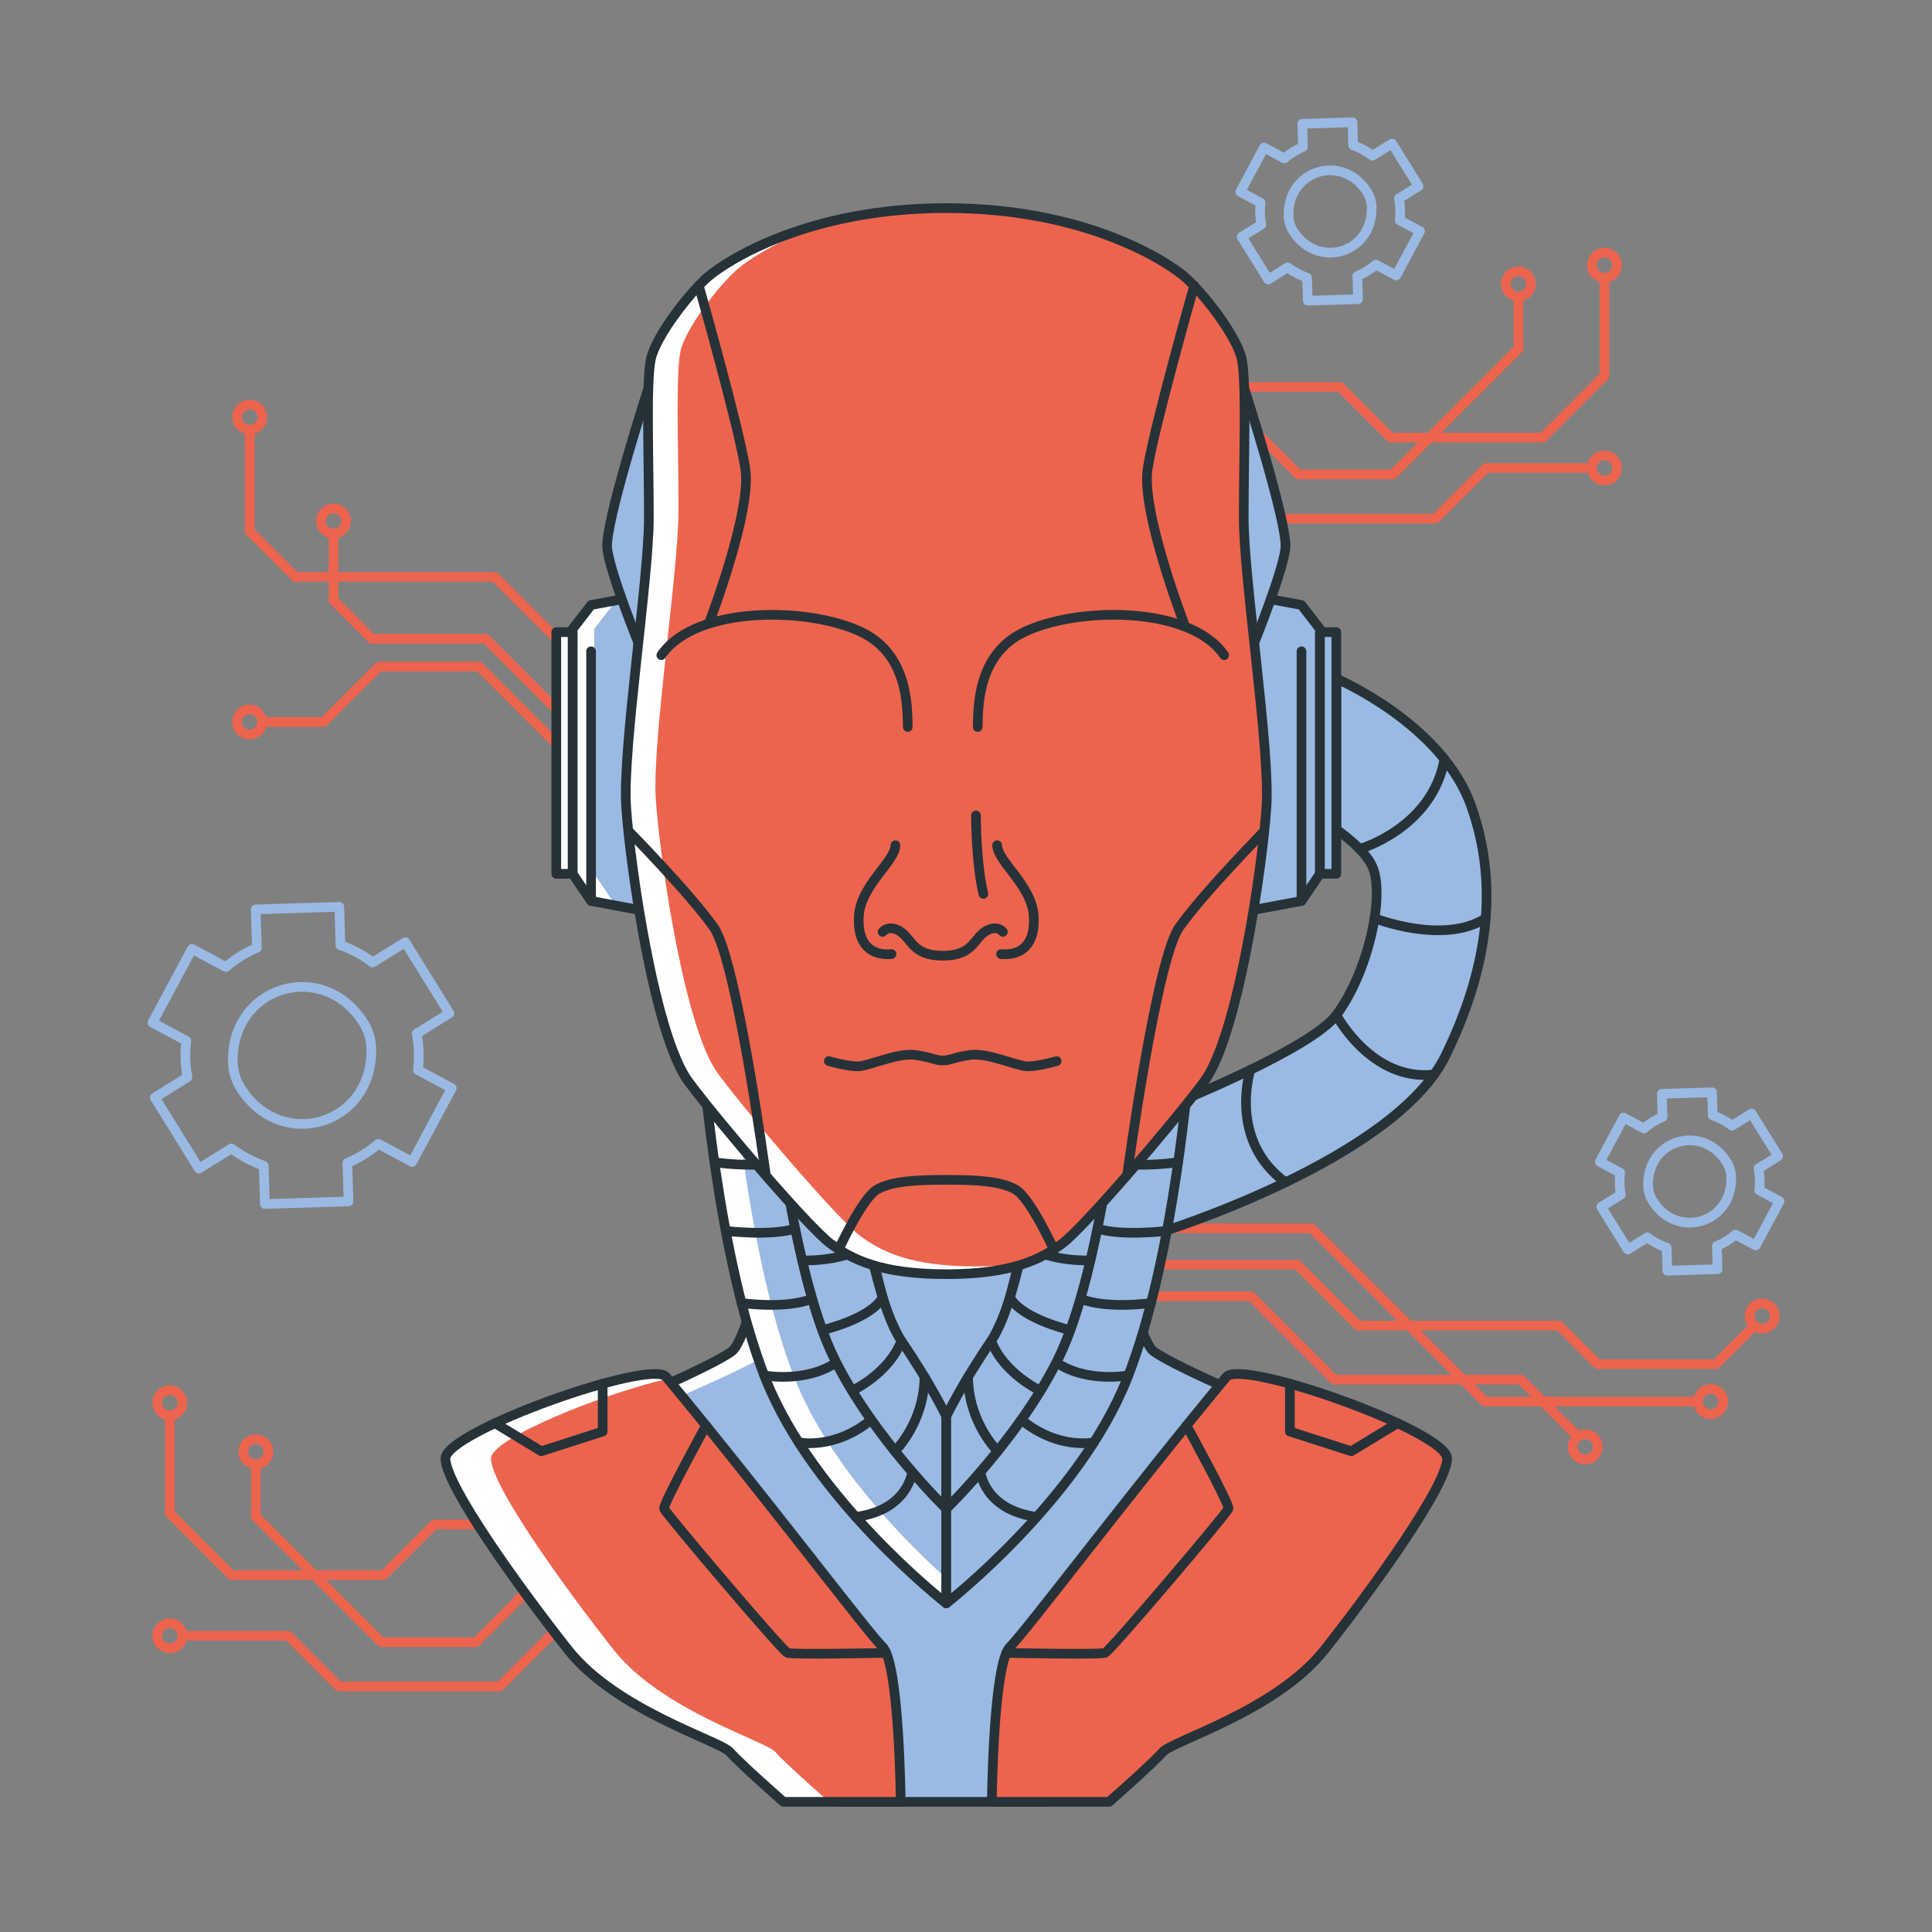 <?xml version="1.0" encoding="utf-8"?>
<!-- Generator: Adobe Illustrator 27.5.0, SVG Export Plug-In . SVG Version: 6.00 Build 0)  -->
<svg version="1.1" xmlns="http://www.w3.org/2000/svg" xmlns:xlink="http://www.w3.org/1999/xlink" x="0px" y="0px"
	 viewBox="0 0 500 500" style="enable-background:new 0 0 500 500;" xml:space="preserve">
<rect x="0" y="0" width="500" height="500" fill="#808080" stroke="none"/>
<g id="Gears">
	<g>
		<path style="fill:none;stroke:#9ABAE3;stroke-width:2.5;stroke-linecap:round;stroke-linejoin:round;stroke-miterlimit:10;" d="
			M333.262,69.187c0.75,0.565,1.555,1.081,2.402,1.535c0.854,0.458,1.723,0.842,2.608,1.149l0.185,5.956l12.995-0.404l-0.184-5.98
			l0,0c1.741-0.724,3.369-1.726,4.819-2.973l5.257,2.819l6.147-11.461l-5.256-2.819c0.235-1.898,0.17-3.811-0.189-5.661l5.082-3.154
			l-6.853-11.048l-5.089,3.152c-0.734-0.576-1.535-1.086-2.379-1.539c-0.844-0.452-1.71-0.838-2.607-1.134l-0.18-5.979
			l-12.995,0.404l0.189,5.97c-1.741,0.726-3.37,1.734-4.825,2.983c0,0,0,0,0,0l-5.256-2.819l-6.147,11.462l5.259,2.82c0,0,0,0,0,0
			c-0.24,1.901-0.176,3.816,0.181,5.669v0l-5.076,3.145l6.853,11.048L333.262,69.187z M333.473,55.742
			c-0.239-11.77,13.969-16.058,20.282-6.122c0.783,1.232,1.214,2.667,1.239,4.126c0.208,11.76-13.937,16.029-20.27,6.118
			C333.937,58.635,333.502,57.201,333.473,55.742z"/>
		<path style="fill:none;stroke:#9ABAE3;stroke-width:2.5;stroke-linecap:round;stroke-linejoin:round;stroke-miterlimit:10;" d="
			M426.315,320.222c0.75,0.565,1.555,1.081,2.402,1.535c0.854,0.458,1.723,0.842,2.607,1.149l0.185,5.956l12.995-0.404l-0.184-5.98
			c0,0,0,0,0,0c1.741-0.724,3.369-1.726,4.819-2.973l5.257,2.819l6.147-11.461l-5.256-2.819c0.235-1.899,0.17-3.811-0.189-5.661
			l5.082-3.154l-6.853-11.048l-5.089,3.152c-0.734-0.576-1.535-1.086-2.379-1.539c-0.844-0.452-1.71-0.838-2.607-1.134l-0.18-5.979
			l-12.995,0.404l0.189,5.97c-1.741,0.726-3.37,1.734-4.825,2.983h0l-5.256-2.819l-6.147,11.462l5.259,2.82c0,0,0,0,0,0
			c-0.24,1.901-0.176,3.816,0.181,5.669l0,0l-5.076,3.145l6.853,11.048L426.315,320.222z M426.525,306.777
			c-0.239-11.77,13.969-16.058,20.282-6.122c0.783,1.232,1.214,2.667,1.239,4.126c0.208,11.76-13.937,16.029-20.27,6.118
			C426.99,309.67,426.555,308.236,426.525,306.777z"/>
		<path style="fill:none;stroke:#9ABAE3;stroke-width:2.5;stroke-linecap:round;stroke-linejoin:round;stroke-miterlimit:10;" d="
			M59.905,297.21c1.249,0.941,2.589,1.8,4,2.556c1.422,0.763,2.87,1.402,4.343,1.913l0.308,9.919l21.643-0.673l-0.307-9.959l0,0
			c2.899-1.205,5.611-2.874,8.027-4.952l8.755,4.695l10.237-19.089l-8.754-4.695c0.392-3.162,0.283-6.347-0.315-9.428l8.464-5.253
			l-11.414-18.401l-8.475,5.25c-1.223-0.96-2.557-1.808-3.963-2.563c-1.406-0.753-2.847-1.396-4.342-1.889l-0.3-9.959l-21.643,0.673
			l0.315,9.942c-2.9,1.209-5.613,2.888-8.036,4.968c0,0,0,0,0,0l-8.754-4.695l-10.238,19.089l8.758,4.697c0,0,0,0,0,0
			c-0.399,3.166-0.293,6.355,0.302,9.441h0l-8.455,5.238l11.414,18.401L59.905,297.21z M60.256,274.817
			c-0.398-19.602,23.265-26.745,33.779-10.195c1.304,2.052,2.021,4.442,2.064,6.872c0.346,19.586-23.212,26.696-33.76,10.19
			C61.03,279.635,60.306,277.248,60.256,274.817z"/>
	</g>
</g>
<g id="Circuits">
	<g>
		<g>
			
				<polyline style="fill:none;stroke:#EC644E;stroke-width:2.5;stroke-linecap:round;stroke-linejoin:round;stroke-miterlimit:10;" points="
				270.834,335.482 323.738,335.482 345.293,357.037 393.614,357.037 408.119,371.543 			"/>
			<path style="fill:none;stroke:#EC644E;stroke-width:2.5;stroke-linecap:round;stroke-linejoin:round;stroke-miterlimit:10;" d="
				M413.49,374.444c0,1.797-1.456,3.253-3.253,3.253c-1.797,0-3.253-1.456-3.253-3.253c0-1.797,1.456-3.253,3.253-3.253
				C412.033,371.191,413.49,372.647,413.49,374.444z"/>
			
				<circle style="fill:none;stroke:#EC644E;stroke-width:2.5;stroke-linecap:round;stroke-linejoin:round;stroke-miterlimit:10;" cx="442.722" cy="362.718" r="3.253"/>
			<path style="fill:none;stroke:#EC644E;stroke-width:2.5;stroke-linecap:round;stroke-linejoin:round;stroke-miterlimit:10;" d="
				M459.305,340.563c0,1.796-1.456,3.253-3.253,3.253c-1.797,0-3.253-1.456-3.253-3.253c0-1.797,1.456-3.253,3.253-3.253
				C457.849,337.31,459.305,338.767,459.305,340.563z"/>
			
				<polyline style="fill:none;stroke:#EC644E;stroke-width:2.5;stroke-linecap:round;stroke-linejoin:round;stroke-miterlimit:10;" points="
				270.834,327.278 335.686,327.278 351.453,343.044 403.477,343.044 413.482,353.049 444.086,353.049 453.985,343.15 			"/>
			
				<polyline style="fill:none;stroke:#EC644E;stroke-width:2.5;stroke-linecap:round;stroke-linejoin:round;stroke-miterlimit:10;" points="
				270.834,317.902 339.477,317.902 384.293,362.718 437.79,362.718 			"/>
		</g>
		<g>
			<path style="fill:none;stroke:#EC644E;stroke-width:2.5;stroke-linecap:round;stroke-linejoin:round;stroke-miterlimit:10;" d="
				M47.2,363.039c0,1.797-1.456,3.253-3.253,3.253c-1.797,0-3.253-1.456-3.253-3.253c0-1.797,1.456-3.253,3.253-3.253
				C45.744,359.786,47.2,361.243,47.2,363.039z"/>
			<path style="fill:none;stroke:#EC644E;stroke-width:2.5;stroke-linecap:round;stroke-linejoin:round;stroke-miterlimit:10;" d="
				M69.469,375.7c0,1.797-1.456,3.253-3.253,3.253c-1.797,0-3.253-1.456-3.253-3.253c0-1.797,1.456-3.253,3.253-3.253
				C68.013,372.447,69.469,373.903,69.469,375.7z"/>
			<path style="fill:none;stroke:#EC644E;stroke-width:2.5;stroke-linecap:round;stroke-linejoin:round;stroke-miterlimit:10;" d="
				M47.2,423.336c0,1.797-1.456,3.253-3.253,3.253c-1.797,0-3.253-1.456-3.253-3.253s1.456-3.253,3.253-3.253
				C45.744,420.083,47.2,421.539,47.2,423.336z"/>
			
				<polyline style="fill:none;stroke:#EC644E;stroke-width:2.5;stroke-linecap:round;stroke-linejoin:round;stroke-miterlimit:10;" points="
				217.314,394.524 112.382,394.524 99.273,407.633 59.916,407.633 43.947,391.664 43.947,367.431 			"/>
			
				<polyline style="fill:none;stroke:#EC644E;stroke-width:2.5;stroke-linecap:round;stroke-linejoin:round;stroke-miterlimit:10;" points="
				217.314,412.578 135.571,412.578 123.137,425.013 98.74,425.013 66.216,392.489 66.216,379.747 			"/>
			
				<polyline style="fill:none;stroke:#EC644E;stroke-width:2.5;stroke-linecap:round;stroke-linejoin:round;stroke-miterlimit:10;" points="
				217.314,421.393 144.385,421.393 129.323,436.455 87.722,436.455 74.604,423.336 47.2,423.336 			"/>
		</g>
		<g>
			<path style="fill:none;stroke:#EC644E;stroke-width:2.5;stroke-linecap:round;stroke-linejoin:round;stroke-miterlimit:10;" d="
				M411.98,68.641c0,1.797,1.456,3.253,3.253,3.253s3.253-1.456,3.253-3.253s-1.456-3.253-3.253-3.253S411.98,66.844,411.98,68.641z
				"/>
			<path style="fill:none;stroke:#EC644E;stroke-width:2.5;stroke-linecap:round;stroke-linejoin:round;stroke-miterlimit:10;" d="
				M389.711,73.475c0,1.797,1.456,3.253,3.253,3.253c1.797,0,3.253-1.456,3.253-3.253c0-1.797-1.456-3.253-3.253-3.253
				C391.167,70.222,389.711,71.678,389.711,73.475z"/>
			<path style="fill:none;stroke:#EC644E;stroke-width:2.5;stroke-linecap:round;stroke-linejoin:round;stroke-miterlimit:10;" d="
				M411.98,121.111c0,1.797,1.456,3.253,3.253,3.253s3.253-1.456,3.253-3.253s-1.456-3.253-3.253-3.253
				S411.98,119.315,411.98,121.111z"/>
			
				<polyline style="fill:none;stroke:#EC644E;stroke-width:2.5;stroke-linecap:round;stroke-linejoin:round;stroke-miterlimit:10;" points="
				241.866,100.125 346.798,100.125 359.907,113.234 399.264,113.234 415.233,97.265 415.233,73.032 			"/>
			
				<polyline style="fill:none;stroke:#EC644E;stroke-width:2.5;stroke-linecap:round;stroke-linejoin:round;stroke-miterlimit:10;" points="
				241.866,110.354 323.609,110.354 336.043,122.788 360.44,122.788 392.964,90.264 392.964,77.522 			"/>
			
				<polyline style="fill:none;stroke:#EC644E;stroke-width:2.5;stroke-linecap:round;stroke-linejoin:round;stroke-miterlimit:10;" points="
				241.866,119.168 314.795,119.168 329.857,134.23 371.458,134.23 384.576,121.111 411.98,121.111 			"/>
		</g>
		<g>
			
				<circle style="fill:none;stroke:#EC644E;stroke-width:2.5;stroke-linecap:round;stroke-linejoin:round;stroke-miterlimit:10;" cx="86.319" cy="134.86" r="3.253"/>
			<path style="fill:none;stroke:#EC644E;stroke-width:2.5;stroke-linecap:round;stroke-linejoin:round;stroke-miterlimit:10;" d="
				M67.843,186.845c0,1.796-1.456,3.253-3.253,3.253c-1.796,0-3.253-1.456-3.253-3.253s1.456-3.253,3.253-3.253
				C66.386,183.592,67.843,185.049,67.843,186.845z"/>
			
				<circle style="fill:none;stroke:#EC644E;stroke-width:2.5;stroke-linecap:round;stroke-linejoin:round;stroke-miterlimit:10;" cx="64.63" cy="107.969" r="3.253"/>
			
				<polyline style="fill:none;stroke:#EC644E;stroke-width:2.5;stroke-linecap:round;stroke-linejoin:round;stroke-miterlimit:10;" points="
				200.328,188.65 149.048,188.65 125.716,165.318 96.267,165.318 86.319,155.37 86.319,137.968 			"/>
			
				<polyline style="fill:none;stroke:#EC644E;stroke-width:2.5;stroke-linecap:round;stroke-linejoin:round;stroke-miterlimit:10;" points="
				200.328,176.688 155.448,176.688 128.061,149.301 76.435,149.301 64.63,137.496 64.63,111.752 			"/>
			
				<polyline style="fill:none;stroke:#EC644E;stroke-width:2.5;stroke-linecap:round;stroke-linejoin:round;stroke-miterlimit:10;" points="
				200.328,196.497 147.988,196.497 123.996,172.505 98.11,172.505 83.77,186.845 67.843,186.845 			"/>
		</g>
	</g>
</g>
<g id="Robot_face">
	<g>
		<g>
			<path style="fill:#9ABAE3;" d="M333.154,365.961c0,0-46.699,100.355-63.12,100.355c-16.421,0-26.053,0-26.053,0
				s-9.632,0-26.053,0s-63.12-100.355-63.12-100.355s27.911-11.478,34.568-16.211c4.844-3.45,13.9-46.035,13.9-46.035h81.41
				c0,0,9.057,42.585,13.9,46.035C305.243,354.483,333.154,365.961,333.154,365.961z"/>
			<path style="fill:#FFFFFF;" d="M228.33,466.32h-10.404c-16.424,0-63.123-100.354-63.123-100.354s27.916-11.482,34.577-16.221
				c4.841-3.447,13.892-46.028,13.892-46.028h10.404c0,0-9.051,42.58-13.902,46.028c-6.651,4.739-34.567,16.221-34.567,16.221
				S211.906,466.32,228.33,466.32z"/>
			<path style="fill:none;stroke:#263238;stroke-width:2.5;stroke-linecap:round;stroke-linejoin:round;stroke-miterlimit:10;" d="
				M333.154,365.961c0,0-46.699,100.355-63.12,100.355c-16.421,0-26.053,0-26.053,0s-9.632,0-26.053,0s-63.12-100.355-63.12-100.355
				s27.911-11.478,34.568-16.211c4.844-3.45,13.9-46.035,13.9-46.035h81.41c0,0,9.057,42.585,13.9,46.035
				C305.243,354.483,333.154,365.961,333.154,365.961z"/>
		</g>
		<g>
			
				<path style="fill:#9ABAE3;stroke:#263238;stroke-width:2.5;stroke-linecap:round;stroke-linejoin:round;stroke-miterlimit:10;" d="
				M345.838,175.622c0,0,27.277,11.588,34.877,32.916c7.6,21.328,3.849,43.225-6.619,64.655
				c-13.216,27.055-74.036,45.844-74.036,45.844l4.658-33.749c0,0,34.639-13.913,41.121-22.597
				c8.155-10.926,12.544-30.456,9.442-38.156c-1.961-4.868-9.442-9.867-9.442-9.867V175.622z"/>
			<path style="fill:none;stroke:#263238;stroke-width:2.5;stroke-linecap:round;stroke-linejoin:round;stroke-miterlimit:10;" d="
				M351.87,219.726c0,0,18.738-5.361,21.953-23.229"/>
			<path style="fill:none;stroke:#263238;stroke-width:2.5;stroke-linecap:round;stroke-linejoin:round;stroke-miterlimit:10;" d="
				M355.723,237.636c0,0,17.835,7.034,28.768,0"/>
			<path style="fill:none;stroke:#263238;stroke-width:2.5;stroke-linecap:round;stroke-linejoin:round;stroke-miterlimit:10;" d="
				M345.838,262.69c0,0,9.119,17.272,25.308,15.391"/>
			<path style="fill:none;stroke:#263238;stroke-width:2.5;stroke-linecap:round;stroke-linejoin:round;stroke-miterlimit:10;" d="
				M323.59,276.883c0,0-5.836,18.196,9.096,29.104"/>
		</g>
		<g>
			
				<path style="fill:#9ABAE3;stroke:#263238;stroke-width:2.5;stroke-linecap:round;stroke-linejoin:round;stroke-miterlimit:10;" d="
				M271.87,274.455c0,0-6.358,53.378-12.617,67.278c-6.259,13.9-14.353,24.803-14.353,24.803s-8.095-10.903-14.354-24.803
				c-6.259-13.9-12.617-67.278-12.617-67.278H271.87z"/>
			<g>
				<g>
					<path style="fill:#9ABAE3;" d="M181.895,274.454c0,0,3.788,51.022,16.235,82.402c12.448,31.38,46.768,58.101,46.768,58.101
						v-24.515c0,0-20.837-20.103-30.399-41.921c-10.003-22.825-15.199-74.066-15.199-74.066H181.895z"/>
					<path style="fill:#FFFFFF;" d="M244.897,408.485v6.468c0,0-34.323-26.716-46.77-58.099
						c-12.448-31.373-16.231-82.405-16.231-82.405h7.587c0,0,3.783,51.031,16.231,82.405
						C214.469,378.932,234.056,398.702,244.897,408.485z"/>
					
						<path style="fill:none;stroke:#263238;stroke-width:2.5;stroke-linecap:round;stroke-linejoin:round;stroke-miterlimit:10;" d="
						M181.895,274.454c0,0,3.788,51.022,16.235,82.402c12.448,31.38,46.768,58.101,46.768,58.101v-24.515
						c0,0-20.837-20.103-30.399-41.921c-10.003-22.825-15.199-74.066-15.199-74.066H181.895z"/>
					
						<path style="fill:none;stroke:#263238;stroke-width:2.5;stroke-linecap:round;stroke-linejoin:round;stroke-miterlimit:10;" d="
						M236.074,380.881c0,0-1,9.904-14.596,11.693"/>
					
						<path style="fill:none;stroke:#263238;stroke-width:2.5;stroke-linecap:round;stroke-linejoin:round;stroke-miterlimit:10;" d="
						M206.683,373.264c0,0,9.146,2.078,18.779-5.816"/>
					
						<path style="fill:none;stroke:#263238;stroke-width:2.5;stroke-linecap:round;stroke-linejoin:round;stroke-miterlimit:10;" d="
						M197.774,355.944c0,0,10.569,2.07,18.66-3.323"/>
					
						<path style="fill:none;stroke:#263238;stroke-width:2.5;stroke-linecap:round;stroke-linejoin:round;stroke-miterlimit:10;" d="
						M191.913,337.222c0,0,11.44,1.655,18.271-1.111"/>
					
						<path style="fill:none;stroke:#263238;stroke-width:2.5;stroke-linecap:round;stroke-linejoin:round;stroke-miterlimit:10;" d="
						M187.814,318.556c0,0,11.857,1.441,18.046-0.63"/>
					
						<path style="fill:none;stroke:#263238;stroke-width:2.5;stroke-linecap:round;stroke-linejoin:round;stroke-miterlimit:10;" d="
						M184.888,300.77c0,0,9.343,1.525,17.915,0"/>
					
						<path style="fill:none;stroke:#263238;stroke-width:2.5;stroke-linecap:round;stroke-linejoin:round;stroke-miterlimit:10;" d="
						M182.718,283.259c0,0,9.602,1.374,17.414,0"/>
				</g>
				<g>
					
						<path style="fill:#9ABAE3;stroke:#263238;stroke-width:2.5;stroke-linecap:round;stroke-linejoin:round;stroke-miterlimit:10;" d="
						M244.899,390.442v-23.905c0,0-3.947-8.286-11.618-19.512c-8.359-12.233-13.663-55.196-15.348-72.57h-18.632
						c0,0,5.028,54.006,16.874,77.645C226.237,372.178,244.899,390.442,244.899,390.442z"/>
					
						<path style="fill:none;stroke:#263238;stroke-width:2.5;stroke-linecap:round;stroke-linejoin:round;stroke-miterlimit:10;" d="
						M231.57,375.579c0,0,7.567-7.232,7.691-19.245"/>
					
						<path style="fill:none;stroke:#263238;stroke-width:2.5;stroke-linecap:round;stroke-linejoin:round;stroke-miterlimit:10;" d="
						M220.544,359.911c0,0,9.485-4.393,12.737-12.887"/>
					
						<path style="fill:none;stroke:#263238;stroke-width:2.5;stroke-linecap:round;stroke-linejoin:round;stroke-miterlimit:10;" d="
						M212.843,344.229c0,0,11.905-2.723,15.408-8.118"/>
					
						<path style="fill:none;stroke:#263238;stroke-width:2.5;stroke-linecap:round;stroke-linejoin:round;stroke-miterlimit:10;" d="
						M207.606,326.182c0,0,9.869,0.522,16.732-3.77"/>
					
						<path style="fill:none;stroke:#263238;stroke-width:2.5;stroke-linecap:round;stroke-linejoin:round;stroke-miterlimit:10;" d="
						M203.814,307.456c0,0,11.732,1.338,17.308-0.939"/>
					
						<path style="fill:none;stroke:#263238;stroke-width:2.5;stroke-linecap:round;stroke-linejoin:round;stroke-miterlimit:10;" d="
						M200.887,288.148c0,0,8.656,2.295,17.784,0"/>
				</g>
			</g>
			<g>
				<g>
					
						<path style="fill:#9ABAE3;stroke:#263238;stroke-width:2.5;stroke-linecap:round;stroke-linejoin:round;stroke-miterlimit:10;" d="
						M307.902,274.454c0,0-3.788,51.022-16.235,82.402c-12.448,31.38-46.768,58.101-46.768,58.101v-24.515
						c0,0,20.837-20.103,30.399-41.921c10.003-22.825,15.199-74.066,15.199-74.066H307.902z"/>
					
						<path style="fill:none;stroke:#263238;stroke-width:2.5;stroke-linecap:round;stroke-linejoin:round;stroke-miterlimit:10;" d="
						M253.723,380.881c0,0,1,9.904,14.596,11.693"/>
					
						<path style="fill:none;stroke:#263238;stroke-width:2.5;stroke-linecap:round;stroke-linejoin:round;stroke-miterlimit:10;" d="
						M283.115,373.264c0,0-9.146,2.078-18.779-5.816"/>
					
						<path style="fill:none;stroke:#263238;stroke-width:2.5;stroke-linecap:round;stroke-linejoin:round;stroke-miterlimit:10;" d="
						M292.024,355.944c0,0-10.569,2.07-18.66-3.323"/>
					
						<path style="fill:none;stroke:#263238;stroke-width:2.5;stroke-linecap:round;stroke-linejoin:round;stroke-miterlimit:10;" d="
						M297.884,337.222c0,0-11.44,1.655-18.271-1.111"/>
					
						<path style="fill:none;stroke:#263238;stroke-width:2.5;stroke-linecap:round;stroke-linejoin:round;stroke-miterlimit:10;" d="
						M301.984,318.556c0,0-11.857,1.441-18.047-0.63"/>
					
						<path style="fill:none;stroke:#263238;stroke-width:2.5;stroke-linecap:round;stroke-linejoin:round;stroke-miterlimit:10;" d="
						M304.909,300.77c0,0-9.343,1.525-17.915,0"/>
					
						<path style="fill:none;stroke:#263238;stroke-width:2.5;stroke-linecap:round;stroke-linejoin:round;stroke-miterlimit:10;" d="
						M307.08,283.259c0,0-9.602,1.374-17.414,0"/>
				</g>
				<g>
					
						<path style="fill:#9ABAE3;stroke:#263238;stroke-width:2.5;stroke-linecap:round;stroke-linejoin:round;stroke-miterlimit:10;" d="
						M244.899,390.442v-23.905c0,0,3.947-8.286,11.618-19.512c8.359-12.233,13.663-55.196,15.348-72.57h18.632
						c0,0-5.028,54.006-16.874,77.645C263.56,372.178,244.899,390.442,244.899,390.442z"/>
					
						<path style="fill:none;stroke:#263238;stroke-width:2.5;stroke-linecap:round;stroke-linejoin:round;stroke-miterlimit:10;" d="
						M258.228,375.579c0,0-7.567-7.232-7.691-19.245"/>
					
						<path style="fill:none;stroke:#263238;stroke-width:2.5;stroke-linecap:round;stroke-linejoin:round;stroke-miterlimit:10;" d="
						M269.254,359.911c0,0-9.485-4.393-12.737-12.887"/>
					
						<path style="fill:none;stroke:#263238;stroke-width:2.5;stroke-linecap:round;stroke-linejoin:round;stroke-miterlimit:10;" d="
						M276.955,344.229c0,0-11.905-2.723-15.408-8.118"/>
					
						<path style="fill:none;stroke:#263238;stroke-width:2.5;stroke-linecap:round;stroke-linejoin:round;stroke-miterlimit:10;" d="
						M282.192,326.182c0,0-9.869,0.522-16.732-3.77"/>
					
						<path style="fill:none;stroke:#263238;stroke-width:2.5;stroke-linecap:round;stroke-linejoin:round;stroke-miterlimit:10;" d="
						M285.983,307.456c0,0-11.732,1.338-17.308-0.939"/>
					
						<path style="fill:none;stroke:#263238;stroke-width:2.5;stroke-linecap:round;stroke-linejoin:round;stroke-miterlimit:10;" d="
						M288.91,288.148c0,0-8.656,2.295-17.784,0"/>
				</g>
			</g>
		</g>
		<g>
			<g>
				<polygon style="fill:#9ABAE3;" points="152.971,156.582 166.208,154.1 166.208,235.644 152.971,233.161 148.193,226.147 
					148.193,162.777 				"/>
				<polygon style="fill:#FFFFFF;" points="153.787,162.776 153.787,226.143 158.556,233.161 166.204,234.594 166.204,235.642 
					152.973,233.161 148.193,226.143 148.193,162.776 152.973,156.583 166.204,154.102 166.204,155.149 158.556,156.583 				"/>
				
					<polygon style="fill:none;stroke:#263238;stroke-width:2.5;stroke-linecap:round;stroke-linejoin:round;stroke-miterlimit:10;" points="
					152.971,156.582 166.208,154.1 166.208,235.644 152.971,233.161 148.193,226.147 148.193,162.777 				"/>
			</g>
			
				<rect x="114.804" y="192.755" transform="matrix(6.123234e-17 -1 1 6.123234e-17 -48.795 340.948)" style="fill:#FFFFFF;stroke:#263238;stroke-width:2.5;stroke-linecap:round;stroke-linejoin:round;stroke-miterlimit:10;" width="62.545" height="4.233"/>
			
				<line style="fill:none;stroke:#263238;stroke-width:2.5;stroke-linecap:round;stroke-linejoin:round;stroke-miterlimit:10;" x1="152.971" y1="233.161" x2="152.971" y2="168.556"/>
		</g>
		<g>
			
				<polygon style="fill:#9ABAE3;stroke:#263238;stroke-width:2.5;stroke-linecap:round;stroke-linejoin:round;stroke-miterlimit:10;" points="
				336.827,156.582 323.59,154.1 323.59,235.644 336.827,233.161 341.604,226.147 341.604,162.777 			"/>
			
				<rect x="312.449" y="192.755" transform="matrix(6.123234e-17 -1 1 6.123234e-17 148.85 538.592)" style="fill:#9ABAE3;stroke:#263238;stroke-width:2.5;stroke-linecap:round;stroke-linejoin:round;stroke-miterlimit:10;" width="62.545" height="4.234"/>
			
				<line style="fill:none;stroke:#263238;stroke-width:2.5;stroke-linecap:round;stroke-linejoin:round;stroke-miterlimit:10;" x1="336.827" y1="233.161" x2="336.827" y2="168.556"/>
		</g>
		<g>
			
				<path style="fill:#9ABAE3;stroke:#263238;stroke-width:2.5;stroke-linecap:round;stroke-linejoin:round;stroke-miterlimit:10;" d="
				M167.74,100.607c0,0-11.33,35.12-10.594,41.372c0.736,6.251,8.012,24.282,8.012,24.282s6.329-23.179,8.536-39.175
				C175.9,111.09,167.74,100.607,167.74,100.607z"/>
			
				<path style="fill:#9ABAE3;stroke:#263238;stroke-width:2.5;stroke-linecap:round;stroke-linejoin:round;stroke-miterlimit:10;" d="
				M322.058,100.607c0,0,11.33,35.12,10.594,41.372c-0.735,6.251-8.012,24.282-8.012,24.282s-6.329-23.179-8.536-39.175
				C313.898,111.09,322.058,100.607,322.058,100.607z"/>
		</g>
		<g>
			<g>
				<path style="fill:#EC644E;" d="M327.758,208.791c-0.973,14.962-7.354,59.427-16.178,71.193
					c-8.824,11.766-31.383,38.007-36.768,41.922c-5.396,3.926-12.75,7.851-29.912,7.851s-24.516-3.926-29.912-7.851
					c-5.385-3.915-27.944-30.156-36.768-41.922c-8.824-11.766-15.194-56.231-16.178-71.193c-0.984-14.951,5.883-58.829,5.883-74.764
					c0-15.935-0.741-34.822,0.486-40.948c1.228-6.126,10.295-17.649,14.962-21.575c4.655-3.915,25.489-17.649,61.528-17.649
					s56.872,13.734,61.539,17.649c4.656,3.926,13.723,15.448,14.951,21.575c1.227,6.126,0.486,25.014,0.486,40.948
					C321.875,149.962,328.742,193.841,327.758,208.791z"/>
				<path style="fill:#FFFFFF;" d="M265.921,326.738c-4.832,1.78-11.379,3.019-21.022,3.019c-17.162,0-24.516-3.926-29.912-7.851
					c-5.385-3.915-27.944-30.156-36.768-41.922c-8.824-11.766-15.194-56.231-16.178-71.193c-0.984-14.951,5.883-58.829,5.883-74.764
					c0-15.935-0.741-34.822,0.486-40.948c1.228-6.126,10.295-17.649,14.962-21.575c3.273-2.754,14.575-10.384,33.573-14.652
					c-14.387,4.335-23.09,10.273-25.898,12.64c-4.667,3.926-13.734,15.448-14.962,21.575c-1.227,6.126-0.487,25.014-0.487,40.948
					c0,15.935-6.867,59.814-5.883,74.764c0.984,14.962,7.354,59.427,16.178,71.193s31.383,38.007,36.768,41.922
					c5.396,3.926,12.75,7.851,29.912,7.851C257.881,327.744,262.249,327.368,265.921,326.738z"/>
				<path style="fill:none;stroke:#263238;stroke-width:2.5;stroke-linecap:round;stroke-linejoin:round;stroke-miterlimit:10;" d="
					M327.758,208.791c-0.973,14.962-7.354,59.427-16.178,71.193c-8.824,11.766-31.383,38.007-36.768,41.922
					c-5.396,3.926-12.75,7.851-29.912,7.851s-24.516-3.926-29.912-7.851c-5.385-3.915-27.944-30.156-36.768-41.922
					c-8.824-11.766-15.194-56.231-16.178-71.193c-0.984-14.951,5.883-58.829,5.883-74.764c0-15.935-0.741-34.822,0.486-40.948
					c1.228-6.126,10.295-17.649,14.962-21.575c4.655-3.915,25.489-17.649,61.528-17.649s56.872,13.734,61.539,17.649
					c4.656,3.926,13.723,15.448,14.951,21.575c1.227,6.126,0.486,25.014,0.486,40.948
					C321.875,149.962,328.742,193.841,327.758,208.791z"/>
			</g>
			<path style="fill:none;stroke:#263238;stroke-width:2.5;stroke-linecap:round;stroke-linejoin:round;stroke-miterlimit:10;" d="
				M253.029,188.137c0.135-4.926-0.208-18.56,11.813-24.462c13.606-6.68,43.135-7.059,51.972,5.884"/>
			<path style="fill:none;stroke:#263238;stroke-width:2.5;stroke-linecap:round;stroke-linejoin:round;stroke-miterlimit:10;" d="
				M234.933,188.137c-0.135-4.926,0.208-18.56-11.813-24.462c-13.606-6.68-43.135-7.059-51.973,5.884"/>
			<path style="fill:none;stroke:#263238;stroke-width:2.5;stroke-linecap:round;stroke-linejoin:round;stroke-miterlimit:10;" d="
				M252.574,211.02c0,0,0,12.411,1.93,20.317"/>
			<path style="fill:none;stroke:#263238;stroke-width:2.5;stroke-linecap:round;stroke-linejoin:round;stroke-miterlimit:10;" d="
				M259.551,241.17c-1.471-1.648-4.169-1.073-6.281,1.471c-1.88,2.256-3.406,4.689-9.289,4.689c-5.883,0-7.409-2.433-9.289-4.689
				c-2.112-2.543-4.81-3.118-6.281-1.471"/>
			<path style="fill:none;stroke:#263238;stroke-width:2.5;stroke-linecap:round;stroke-linejoin:round;stroke-miterlimit:10;" d="
				M231.736,218.742c0,4.137-8.965,10.348-9.469,18.315c-0.46,7.269,3.126,10.331,8.458,9.862"/>
			<path style="fill:none;stroke:#263238;stroke-width:2.5;stroke-linecap:round;stroke-linejoin:round;stroke-miterlimit:10;" d="
				M258.061,218.742c0,4.137,8.965,10.348,9.469,18.315c0.46,7.269-3.126,10.331-8.458,9.862"/>
			<path style="fill:none;stroke:#263238;stroke-width:2.5;stroke-linecap:round;stroke-linejoin:round;stroke-miterlimit:10;" d="
				M273.462,274.609c0,0-5.031,1.471-7.73,1.349c-2.687-0.122-10.162-3.561-14.575-2.941c-4.423,0.608-5.275,1.438-7.177,1.438
				c-1.902,0-2.753-0.829-7.177-1.438c-4.412-0.619-11.887,2.82-14.575,2.941c-2.698,0.122-7.73-1.349-7.73-1.349"/>
			<path style="fill:none;stroke:#263238;stroke-width:2.5;stroke-linecap:round;stroke-linejoin:round;stroke-miterlimit:10;" d="
				M180.839,73.936c0,0,10.335,36.333,12.051,47.365c1.716,11.032-9.316,39.715-9.316,39.715"/>
			<path style="fill:none;stroke:#263238;stroke-width:2.5;stroke-linecap:round;stroke-linejoin:round;stroke-miterlimit:10;" d="
				M162.841,215.234c0,0,15.968,16.294,21.903,24.797c5.935,8.503,13.387,63.684,13.387,63.684"/>
			<path style="fill:none;stroke:#263238;stroke-width:2.5;stroke-linecap:round;stroke-linejoin:round;stroke-miterlimit:10;" d="
				M309.06,73.936c0,0-10.335,36.333-12.051,47.365c-1.716,11.032,9.316,39.715,9.316,39.715"/>
			<path style="fill:none;stroke:#263238;stroke-width:2.5;stroke-linecap:round;stroke-linejoin:round;stroke-miterlimit:10;" d="
				M327.058,215.234c0,0-15.968,16.294-21.903,24.797c-5.935,8.503-13.387,63.684-13.387,63.684"/>
			<path style="fill:none;stroke:#263238;stroke-width:2.5;stroke-linecap:round;stroke-linejoin:round;stroke-miterlimit:10;" d="
				M217.072,323.345c0,0,6.031-13.271,9.905-15.499c3.885-2.227,10.495-2.505,17.919-2.505c7.424,0,14.034,0.277,17.919,2.505
				c3.875,2.227,9.905,15.499,9.905,15.499"/>
		</g>
		<g>
			<path style="fill:#EC644E;" d="M172.401,356.335c25.217,30.393,51.671,65.55,56.02,69.899c4.349,4.349,4.685,40.083,4.685,40.083
				h-30.352c0,0-11.304-9.929-13.842-12.871c-2.538-2.942-29.383-10.664-41.885-26.477c-12.503-15.812-31.747-42.534-31.747-49.521
				C115.278,370.462,168.458,351.582,172.401,356.335z"/>
			<path style="fill:#FFFFFF;" d="M214.55,466.32h-11.797c0,0-11.309-9.936-13.841-12.875c-2.542-2.939-29.38-10.668-41.889-26.471
				c-12.498-15.814-31.75-42.54-31.75-49.526c0-6.987,53.187-25.861,57.123-21.112c0.132,0.163,0.275,0.325,0.407,0.498
				c-16.76,3.824-45.733,15.458-45.733,20.614c0,6.986,19.241,33.712,31.75,49.526c12.498,15.804,39.346,23.533,41.879,26.471
				C203.242,456.384,214.55,466.32,214.55,466.32z"/>
			<path style="fill:none;stroke:#263238;stroke-width:2.5;stroke-linecap:round;stroke-linejoin:round;stroke-miterlimit:10;" d="
				M172.401,356.335c25.217,30.393,51.671,65.55,56.02,69.899c4.349,4.349,4.685,40.083,4.685,40.083h-30.352
				c0,0-11.304-9.929-13.842-12.871c-2.538-2.942-29.383-10.664-41.885-26.477c-12.503-15.812-31.747-42.534-31.747-49.521
				C115.278,370.462,168.458,351.582,172.401,356.335z"/>
			
				<polyline style="fill:none;stroke:#263238;stroke-width:2.5;stroke-linecap:round;stroke-linejoin:round;stroke-miterlimit:10;" points="
				128.118,368.319 140.077,375.579 155.971,370.479 155.971,358.107 			"/>
			<path style="fill:none;stroke:#263238;stroke-width:2.5;stroke-linecap:round;stroke-linejoin:round;stroke-miterlimit:10;" d="
				M182.718,368.933c0,0-11.19,20.372-10.852,21.509c0.338,1.137,30.586,36.815,31.948,37.322c1.363,0.507,25.54,0,25.54,0"/>
		</g>
		<g>
			<path style="fill:#EC644E;" d="M317.394,356.335c-25.217,30.393-51.671,65.55-56.02,69.899
				c-4.349,4.349-4.685,40.083-4.685,40.083h30.353c0,0,11.304-9.929,13.843-12.871c2.538-2.942,29.383-10.664,41.885-26.477
				c12.503-15.812,31.747-42.534,31.747-49.521C374.516,370.462,321.337,351.582,317.394,356.335z"/>
			<path style="fill:none;stroke:#263238;stroke-width:2.5;stroke-linecap:round;stroke-linejoin:round;stroke-miterlimit:10;" d="
				M317.394,356.335c-25.217,30.393-51.671,65.55-56.02,69.899c-4.349,4.349-4.685,40.083-4.685,40.083h30.353
				c0,0,11.304-9.929,13.843-12.871c2.538-2.942,29.383-10.664,41.885-26.477c12.503-15.812,31.747-42.534,31.747-49.521
				C374.516,370.462,321.337,351.582,317.394,356.335z"/>
			
				<polyline style="fill:none;stroke:#263238;stroke-width:2.5;stroke-linecap:round;stroke-linejoin:round;stroke-miterlimit:10;" points="
				361.676,368.319 349.717,375.579 333.823,370.479 333.823,358.107 			"/>
			<path style="fill:none;stroke:#263238;stroke-width:2.5;stroke-linecap:round;stroke-linejoin:round;stroke-miterlimit:10;" d="
				M307.077,368.933c0,0,11.19,20.372,10.852,21.509c-0.338,1.137-30.586,36.815-31.948,37.322c-1.363,0.507-25.54,0-25.54,0"/>
		</g>
	</g>
</g>
</svg>
